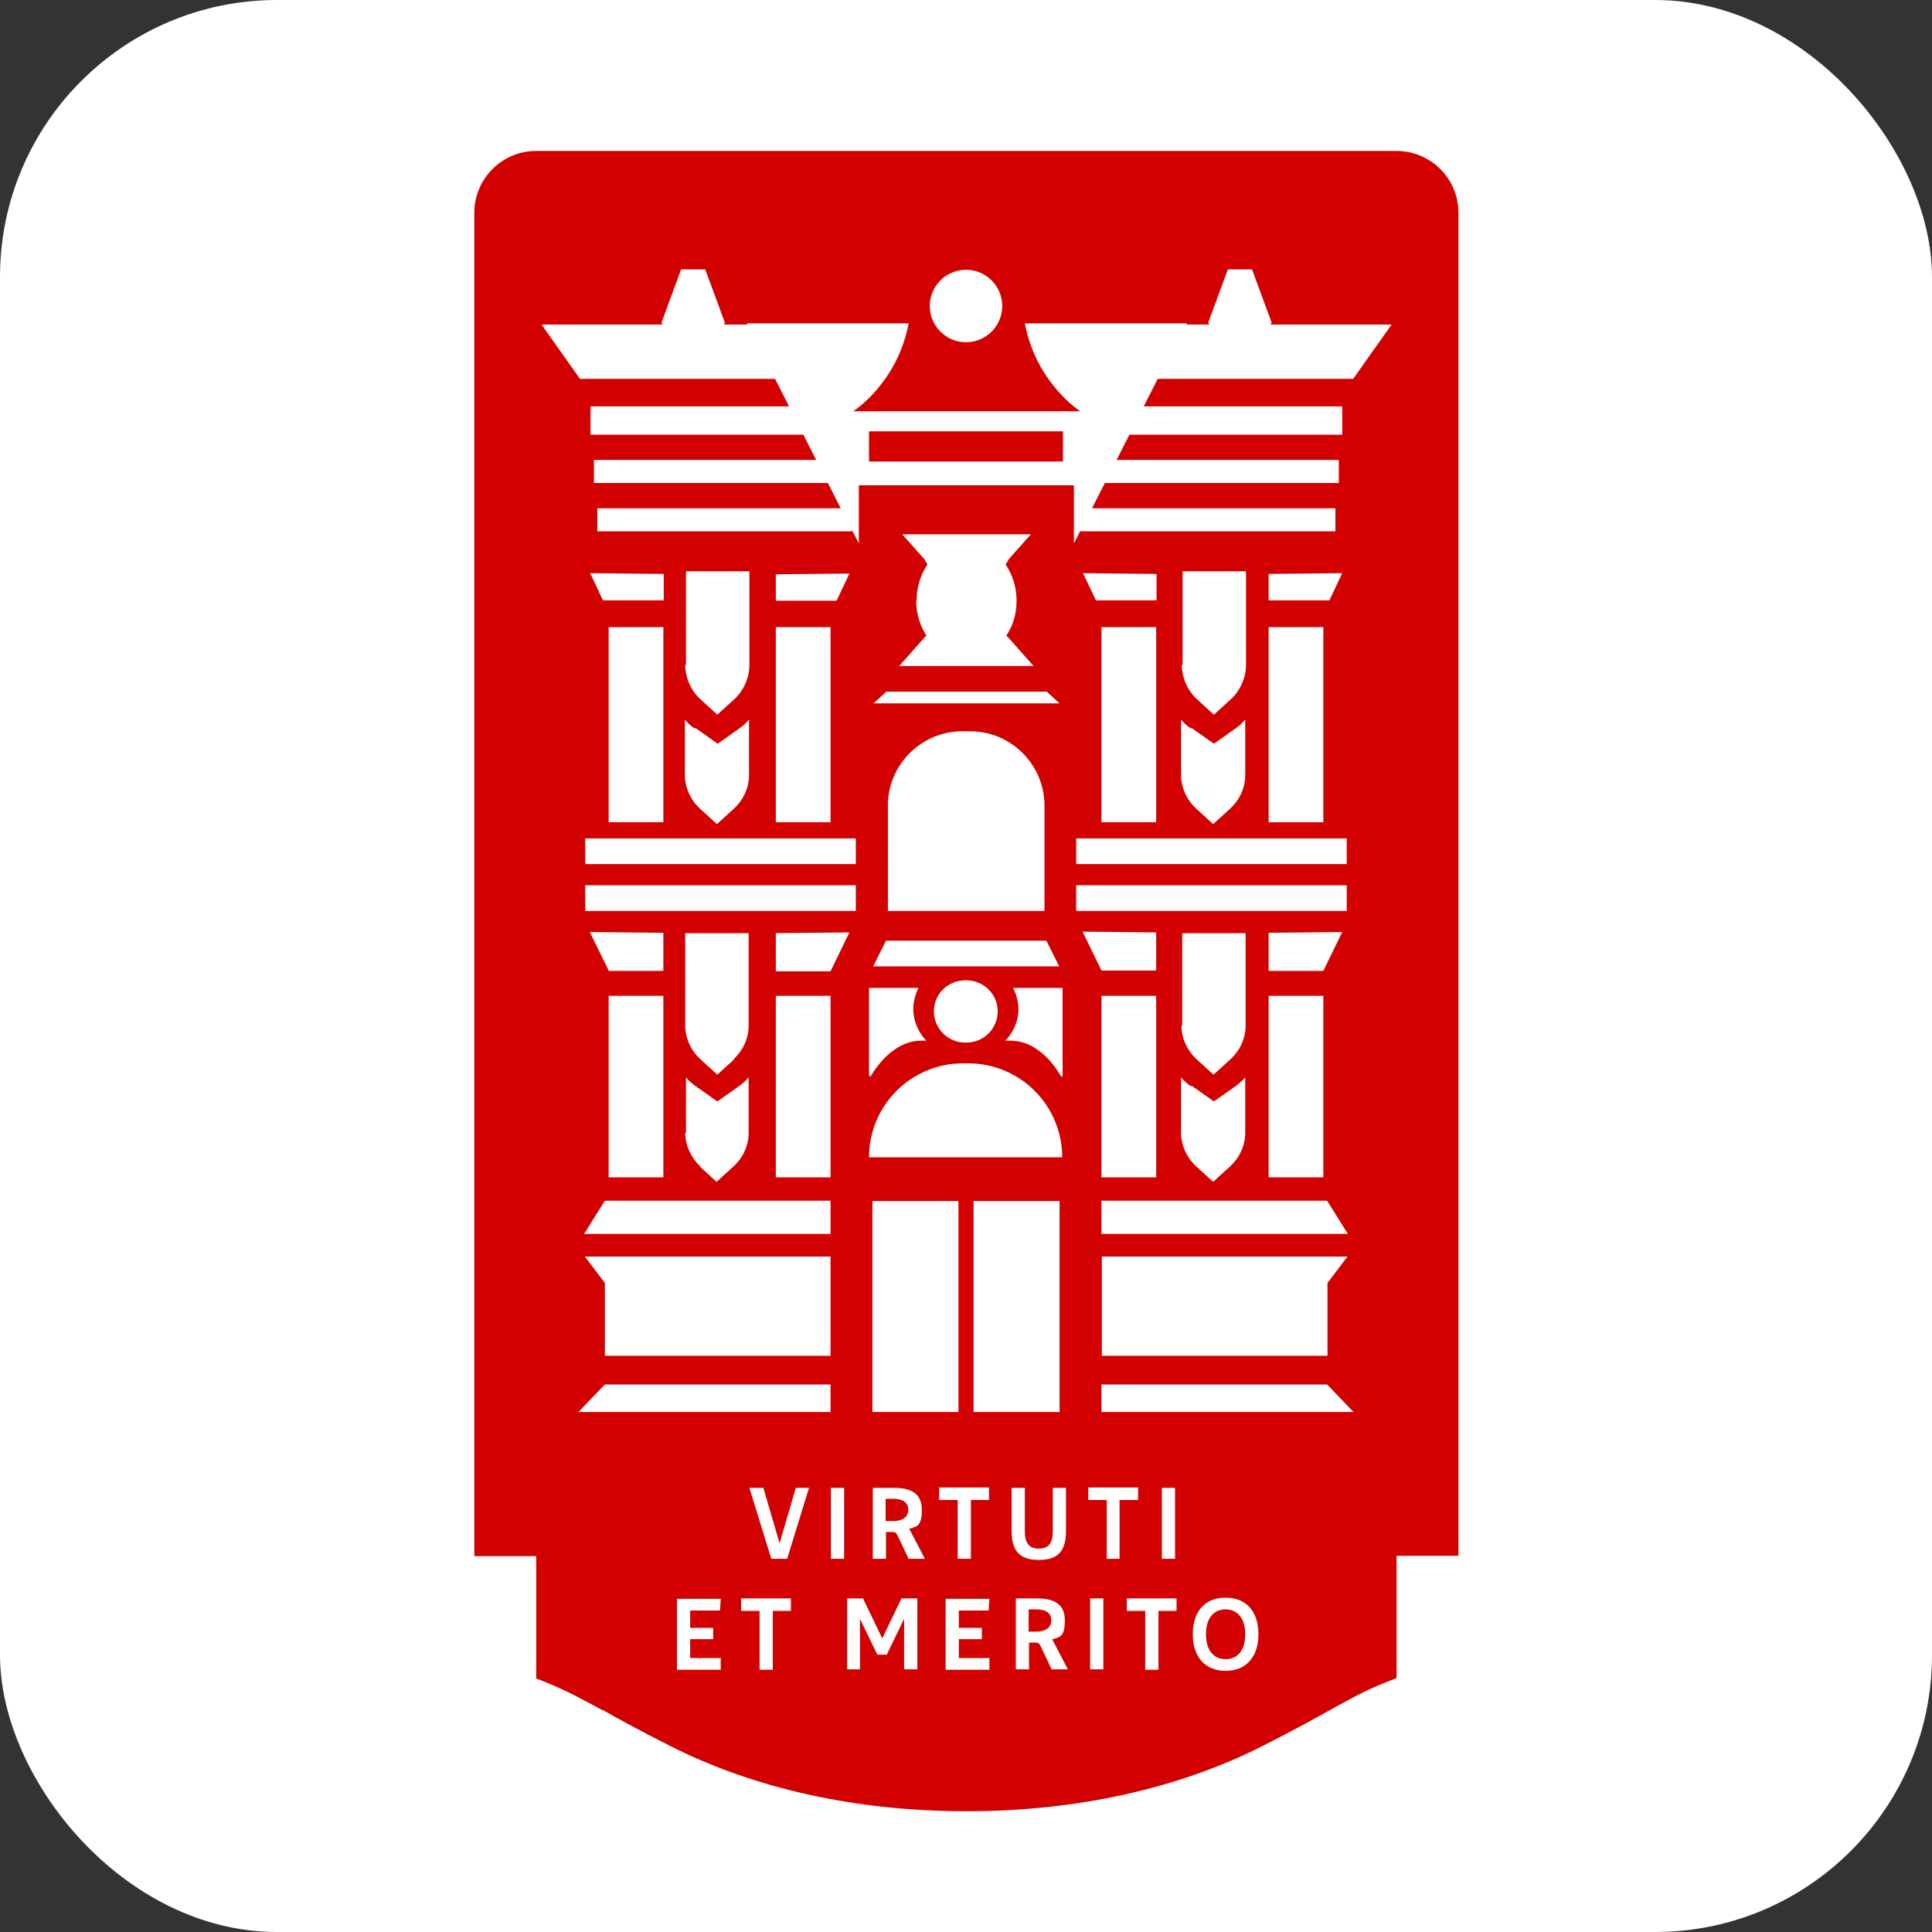 <svg xmlns="http://www.w3.org/2000/svg" viewBox="0 0 512 512"><rect x="0" y="0" width="512" height="512" fill="#333333" stroke="none"/><rect width="512" height="512" fill="#fff" rx="73.4" ry="73.4"/><path fill="#d20000" d="M274.7 426.5h-2.1v5.9h2.1c2.1 0 3.9-.9 3.9-3s-1.7-2.9-3.9-2.9ZM236.8 397.2h-2.1v5.9h2.1c2.1 0 3.9-.9 3.9-3s-1.7-2.9-3.9-2.9ZM230.3 114.3h51.4v8h-51.4z"/><path fill="#d20000" d="M370 40H142.1c-9.1 0-16.4 7.4-16.4 16.4v356h16.4v32.4l2.5 1c5.9 2.4 9.5 4.4 15 7.4h.2c4.2 2.4 9.5 5.3 17.8 9.5 22.3 11.3 49.3 17.3 78.5 17.3s56.2-6 78.5-17.3c8.9-4.5 14.4-7.6 18-9.6 5.5-3 9.1-5.1 15-7.4l2.5-1v-32.4h16.4V56.4c0-9.1-7.4-16.4-16.4-16.4ZM256 71.5c5.3 0 9.6 4.3 9.6 9.6s-4.3 9.6-9.6 9.6-9.6-4.3-9.6-9.6 4.3-9.6 9.6-9.6Zm-67 359.9v3h-6.1v5h8.1v3.1h-11.6v-18.8H191l-.2 3.1h-7.9v4.6h6.1Zm15.8-4.5v15.6h-3.5v-15.6h-4.9v-3.3h13.2v3.3h-4.8Zm3.9-13.8h-4.3l-5.8-18.8h3.7l4.3 14.7 4.3-14.7h3.5l-5.8 18.8Zm11.4-38.9h-66.8l7-7.3h59.8v7.3Zm0-14.9h-59.8V340l-5.3-7h65.1v26.3Zm0-32.3h-65.3l5.5-8.8h59.8v8.8Zm-60.3-167.9-3.4-7.2 19.5.2v7h-16.1Zm16 7.1v51.7h-14.5v-51.7h14.5Zm51 56v6.8h-71.7v-6.8h71.7Zm-45-46v-24.8h16.8v24.8c0 3.4-1.5 6.8-4 9.1l-4.5 4.1-4.5-4.1c-2.5-2.3-4-5.7-4-9.1Zm2.4 16.8h.2l5.8 4.1 5.8-4.1c1-.7 1.8-1.5 2.5-2.3v14.7c0 3.4-1.5 6.6-4 8.9l-4.5 4.1-4.5-4.1c-2.5-2.3-4-5.6-4-8.9v-14.7c.7.9 1.5 1.6 2.5 2.3Zm35.9-26.8v51.7h-14.5v-51.7h14.5Zm-14.5-7v-7l19.5-.2-3.4 7.2h-16.1Zm21.2 75.4v6.8h-71.7v-6.8h71.7Zm-45 65.6v-14.7c.7.9 1.5 1.6 2.5 2.3l5.8 4.1 5.8-4.1c1-.7 1.8-1.5 2.5-2.3v14.7c0 3.4-1.5 6.6-4 8.9l-4.5 4.1-4.5-4.1h.2c-2.5-2.3-4-5.6-4-8.9Zm12.8-19.5-4.5 4.1-4.5-4.1c-2.5-2.3-4-5.6-4-8.9v-24.5h16.8v24.5c0 3.4-1.5 6.6-4 8.9Zm-33.3-23.5-5-10.2 19.5.2v10.1h-14.5Zm14.5 6.7V312h-14.5v-48.1h14.5Zm44.3 48.1h-14.5v-48.1h14.5V312Zm-14.5-54.6v-10.1l19.5-.2-5 10.3h-14.5Zm18.1 155.7h-3.5v-18.8h3.5v18.8Zm19.4 29.3h-3.5V429l-4.6 9.5h-2.5l-4.6-9.5v13.4h-3.4v-18.8h4.2l5.1 10.6 5.1-10.6h4.2v18.8Zm-.2-283.2c0-3.6 1.1-7 2.9-9.6l-.9-1.5-5.8-6.5h34.1l-5.8 6.5-.9 1.5c1.8 2.7 2.9 5.9 2.9 9.6s-1 6.7-2.8 9.4h.3l7 7.9h-35.6l7-7.9h.3c-1.7-2.6-2.8-5.8-2.8-9.4Zm33 24.1h1.5l3.4 3.1h-49.3l3.4-3.1h41.2Zm-7.4 78.5h13.1v23.7s-.2-.3-.3-.7v.7s-4.7-9.4-13.1-9.7h-1.8s6.2-5.7 2.1-14Zm8.3-48.3v27.9h-41.5v-27.9c0-10.9 8.9-19.7 19.7-19.7h2.1c10.9 0 19.7 8.9 19.7 19.7Zm-42.1 35.8h42.6l3.4 6.8h-49.3l3.4-6.8Zm29.7 18.7c0 4.6-3.7 8.3-8.3 8.3h-.3c-4.6 0-8.3-3.7-8.3-8.3s3.7-8.2 8.3-8.2h.3c4.6 0 8.3 3.7 8.3 8.2Zm-21.3-6.2h.3c-4 8.3 2.1 14 2.1 14h-1.8c-8.2.3-13.1 9.7-13.1 9.7v-.7c-.3.4-.3.7-.3.7v-23.7H243Zm12.1 20h1.4c13.8 0 24.9 11.2 24.9 24.9h-51.2c0-13.8 11.2-24.9 24.9-24.9Zm25.6 36.5v55.9H258v-55.9h22.8Zm-26.8 0v55.9h-22.8v-55.9H254Zm-13.2 94.8-2.9-6.1c-.4-.9-.7-1-1.5-1h-1.6v7.1h-3.5v-18.8h5.7c4.1 0 7.3 1.3 7.3 5.8s-1.4 4.4-3.4 5.1l.3.4 3.9 7.5h-4Zm8.1-18.9h13.2v3.3h-4.8v15.6h-3.5v-15.6h-4.9v-3.3Zm11.3 37.2v3h-6.1v5h8.1v3.1h-11.6v-18.8h11.6l-.2 3.1h-7.9v4.6h6.1Zm7.9-37.1h3.5v11.5c0 3.1 1.1 4.6 3.7 4.6s3.7-1.5 3.7-4.6v-11.5h3.5v11.5c0 5.2-2.1 7.6-7.2 7.6s-7.2-2.4-7.2-7.6v-11.5Zm10.6 48.1-2.9-6.1c-.4-.9-.7-1-1.5-1h-1.6v7.1h-3.5v-18.8h5.7c4.1 0 7.3 1.3 7.3 5.8s-1.4 4.4-3.4 5.1l.3.4 3.9 7.5h-4ZM290.4 159l-3.4-7.1 19.5.2v7h-16.1Zm16 7.2v51.7h-14.5v-51.7h14.5Zm50.5 56v6.8h-71.7v-6.8h71.7Zm-43.5-46v-24.8h16.8v24.8c0 3.4-1.5 6.8-4 9.1l-4.5 4.1-4.5-4.1c-2.5-2.3-4-5.7-4-9.1Zm2.3 16.8h.2l5.8 4.1 5.8-4.1c1-.7 1.8-1.5 2.5-2.3v14.7c0 3.4-1.5 6.6-4 8.9l-4.5 4.1-4.5-4.1c-2.5-2.3-4-5.6-4-8.9v-14.7c.7.9 1.5 1.6 2.5 2.3Zm35-26.8v51.7h-14.5v-51.7h14.5Zm-14.5-7.1v-7l19.5-.2-3.4 7.2h-16.1ZM291.9 327v-8.8h59.8l5.5 8.8h-65.3Zm65.2 6-5.3 7v19.3H292V333h65.1Zm-65.2-21v-48.1h14.5V312h-14.5Zm23.8-24.2h.2l5.8 4.1 5.8-4.1c1-.7 1.8-1.5 2.5-2.3v14.7c0 3.4-1.5 6.6-4 8.9l-4.5 4.1-4.5-4.1c-2.5-2.3-4-5.6-4-8.9v-14.7c.7.9 1.5 1.6 2.5 2.3Zm-2.4-16v-24.5h16.8v24.5c0 3.4-1.5 6.6-4 8.9l-4.5 4.1-4.5-4.1c-2.5-2.3-4-5.6-4-8.9Zm37.4-7.9V312h-14.5v-48.1h14.5Zm-14.5-6.6v-10.1l19.5-.2-5 10.3h-14.5Zm20.7-22.7v6.8h-71.7v-6.8h71.7Zm-50.5 12.5v10.1h-14.5l-5-10.3 19.5.2Zm-14 195.3h-3.5v-18.8h3.5v18.8Zm.9-29.3v-15.6h-4.9v-3.3h13.2v3.3h-4.9v15.6h-3.4Zm13.7 13.8v15.6h-3.5v-15.6h-4.9v-3.3h13.2v3.3H307Zm.9-13.8v-18.8h3.5v18.8h-3.5Zm16.9 29.7c-5.4 0-8.7-3.7-8.7-9.7s3.2-9.7 8.7-9.7 8.7 3.7 8.7 9.7-3.3 9.7-8.7 9.7Zm-32.9-68.6v-7.3h59.8l7 7.3h-66.8Zm66.9-273.8h-52l-3.7 7.3h52.6v7.5h-56.4l-3.4 6.7h58.9v6.1h-62l-3.4 6.7h64.5v6.1h-67.5v-.3l-1.8 3.5v-15.4h-57V144l-1.8-3.5v.3h-67.5v-6.1h64.5l-3.4-6.7h-62v-6.1h58.9l-3.4-6.7h-56.4v-7.5h52.6l-3.7-7.3h-51.7L143.5 86h32.1l-.3-.5 5.2-14.1h6.4l5.2 14.1-.3.5h6.2v-.3h42.8c-3 15.9-14.7 23.3-14.7 23.3h60.2s-11.7-7.4-14.7-23.3h42.9v.3h6l-.3-.5 5.2-14.1h6.4l5.2 14.1-.3.5h32.1l-10.2 14.4Z"/><path fill="#d20000" d="M324.8 426.5c-3.3 0-5.2 2.5-5.2 6.6s1.9 6.6 5.2 6.6 5.2-2.5 5.2-6.6-2-6.6-5.2-6.6Z"/></svg>